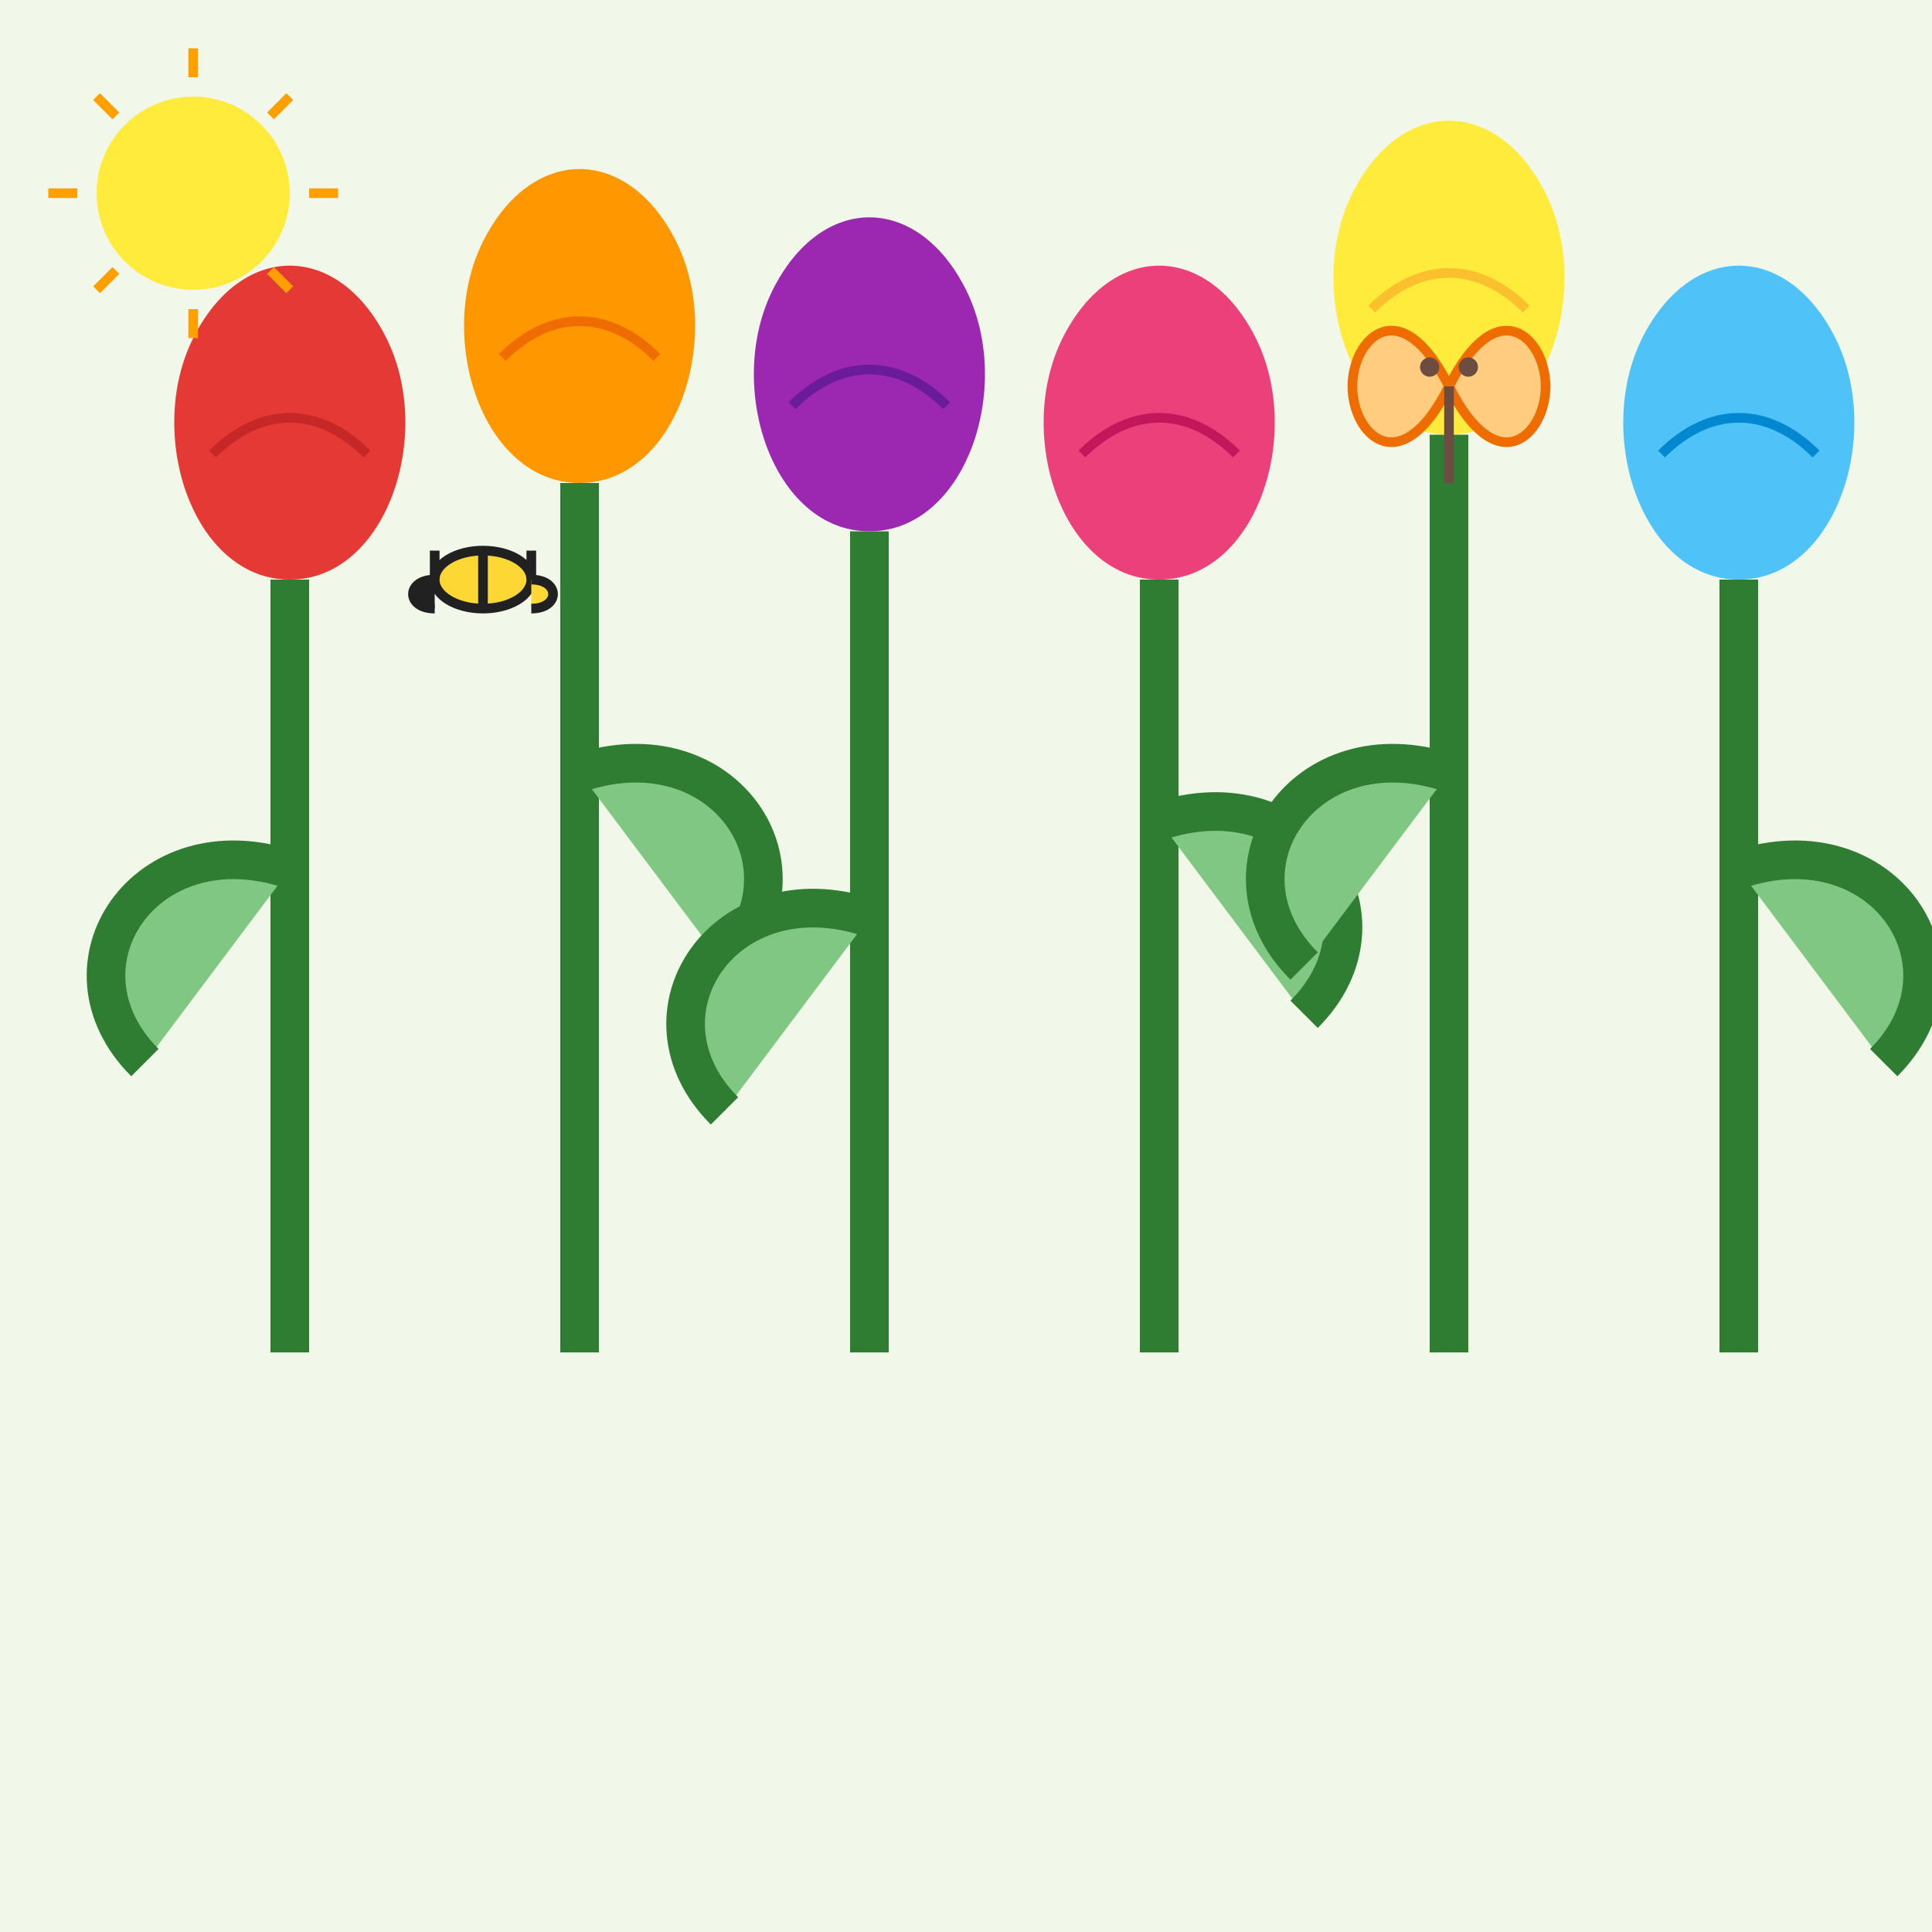 <svg xmlns="http://www.w3.org/2000/svg" width="200" height="200" viewBox="0 0 200 200">
  <!-- Background - Light Green -->
  <rect width="200" height="200" fill="#f1f8e9" />
  
  <!-- Group of Tulips -->
  <g transform="translate(100, 140)">
    <!-- Red Tulip -->
    <g transform="translate(-70, 0)">
      <!-- Stem -->
      <path d="M0,0 C0,-20 0,-60 0,-80" stroke="#2e7d32" stroke-width="4" fill="none" />
      
      <!-- Leaf -->
      <path d="M0,-50 C-15,-55 -25,-40 -15,-30" stroke="#2e7d32" stroke-width="4" fill="#81c784" />
      
      <!-- Flower -->
      <g transform="translate(0, -80)">
        <path d="M0,0 C-10,0 -15,-15 -10,-25 C-5,-35 5,-35 10,-25 C15,-15 10,0 0,0 Z" fill="#e53935" />
        <path d="M-8,-13 C-3,-18 3,-18 8,-13" stroke="#c62828" stroke-width="1" fill="none" />
      </g>
    </g>
    
    <!-- Orange Tulip -->
    <g transform="translate(-40, 0)">
      <!-- Stem -->
      <path d="M0,0 C0,-25 0,-65 0,-90" stroke="#2e7d32" stroke-width="4" fill="none" />
      
      <!-- Leaf -->
      <path d="M0,-60 C15,-65 25,-50 15,-40" stroke="#2e7d32" stroke-width="4" fill="#81c784" />
      
      <!-- Flower -->
      <g transform="translate(0, -90)">
        <path d="M0,0 C-10,0 -15,-15 -10,-25 C-5,-35 5,-35 10,-25 C15,-15 10,0 0,0 Z" fill="#ff9800" />
        <path d="M-8,-13 C-3,-18 3,-18 8,-13" stroke="#ef6c00" stroke-width="1" fill="none" />
      </g>
    </g>
    
    <!-- Purple Tulip -->
    <g transform="translate(-10, 0)">
      <!-- Stem -->
      <path d="M0,0 C0,-20 0,-60 0,-85" stroke="#2e7d32" stroke-width="4" fill="none" />
      
      <!-- Leaf -->
      <path d="M0,-45 C-15,-50 -25,-35 -15,-25" stroke="#2e7d32" stroke-width="4" fill="#81c784" />
      
      <!-- Flower -->
      <g transform="translate(0, -85)">
        <path d="M0,0 C-10,0 -15,-15 -10,-25 C-5,-35 5,-35 10,-25 C15,-15 10,0 0,0 Z" fill="#9c27b0" />
        <path d="M-8,-13 C-3,-18 3,-18 8,-13" stroke="#6a1b9a" stroke-width="1" fill="none" />
      </g>
    </g>
    
    <!-- Pink Tulip -->
    <g transform="translate(20, 0)">
      <!-- Stem -->
      <path d="M0,0 C0,-22 0,-62 0,-80" stroke="#2e7d32" stroke-width="4" fill="none" />
      
      <!-- Leaf -->
      <path d="M0,-55 C15,-60 25,-45 15,-35" stroke="#2e7d32" stroke-width="4" fill="#81c784" />
      
      <!-- Flower -->
      <g transform="translate(0, -80)">
        <path d="M0,0 C-10,0 -15,-15 -10,-25 C-5,-35 5,-35 10,-25 C15,-15 10,0 0,0 Z" fill="#ec407a" />
        <path d="M-8,-13 C-3,-18 3,-18 8,-13" stroke="#c2185b" stroke-width="1" fill="none" />
      </g>
    </g>
    
    <!-- Yellow Tulip -->
    <g transform="translate(50, 0)">
      <!-- Stem -->
      <path d="M0,0 C0,-25 0,-65 0,-95" stroke="#2e7d32" stroke-width="4" fill="none" />
      
      <!-- Leaf -->
      <path d="M0,-60 C-15,-65 -25,-50 -15,-40" stroke="#2e7d32" stroke-width="4" fill="#81c784" />
      
      <!-- Flower -->
      <g transform="translate(0, -95)">
        <path d="M0,0 C-10,0 -15,-15 -10,-25 C-5,-35 5,-35 10,-25 C15,-15 10,0 0,0 Z" fill="#ffeb3b" />
        <path d="M-8,-13 C-3,-18 3,-18 8,-13" stroke="#fbc02d" stroke-width="1" fill="none" />
      </g>
    </g>
    
    <!-- Light Blue Tulip -->
    <g transform="translate(80, 0)">
      <!-- Stem -->
      <path d="M0,0 C0,-20 0,-60 0,-80" stroke="#2e7d32" stroke-width="4" fill="none" />
      
      <!-- Leaf -->
      <path d="M0,-50 C15,-55 25,-40 15,-30" stroke="#2e7d32" stroke-width="4" fill="#81c784" />
      
      <!-- Flower -->
      <g transform="translate(0, -80)">
        <path d="M0,0 C-10,0 -15,-15 -10,-25 C-5,-35 5,-35 10,-25 C15,-15 10,0 0,0 Z" fill="#4fc3f7" />
        <path d="M-8,-13 C-3,-18 3,-18 8,-13" stroke="#0288d1" stroke-width="1" fill="none" />
      </g>
    </g>
  </g>
  
  <!-- Decorative Elements -->
  <g>
    <!-- Small Butterfly -->
    <g transform="translate(150, 40)">
      <path d="M0,0 C-5,-10 -10,-5 -10,0 C-10,5 -5,10 0,0 C5,10 10,5 10,0 C10,-5 5,-10 0,0" fill="#ffcc80" stroke="#ef6c00" stroke-width="1" />
      <path d="M0,0 L0,10" stroke="#6d4c41" stroke-width="1" />
      <circle cx="-2" cy="-2" r="1" fill="#6d4c41" />
      <circle cx="2" cy="-2" r="1" fill="#6d4c41" />
    </g>
    
    <!-- Small Bee -->
    <g transform="translate(50, 60)">
      <ellipse cx="0" cy="0" rx="5" ry="3" fill="#fdd835" stroke="#212121" stroke-width="1" />
      <path d="M-5,0 L-5,-3 M0,-3 L0,3 M5,0 L5,-3" stroke="#212121" stroke-width="1" />
      <path d="M5,0 C8,0 8,3 5,3" fill="#fdd835" stroke="#212121" stroke-width="1" />
      <path d="M-5,0 C-8,0 -8,3 -5,3" fill="#212121" stroke="#212121" stroke-width="1" />
    </g>
    
    <!-- Sun Corner -->
    <g transform="translate(20, 20)">
      <circle cx="0" cy="0" r="10" fill="#ffeb3b" />
      <g stroke="#ffa000" stroke-width="1">
        <line x1="0" y1="-15" x2="0" y2="-12" />
        <line x1="0" y1="12" x2="0" y2="15" />
        <line x1="-15" y1="0" x2="-12" y2="0" />
        <line x1="12" y1="0" x2="15" y2="0" />
        <line x1="-10" y1="-10" x2="-8" y2="-8" />
        <line x1="8" y1="8" x2="10" y2="10" />
        <line x1="-10" y1="10" x2="-8" y2="8" />
        <line x1="8" y1="-8" x2="10" y2="-10" />
      </g>
    </g>
  </g>
</svg>
